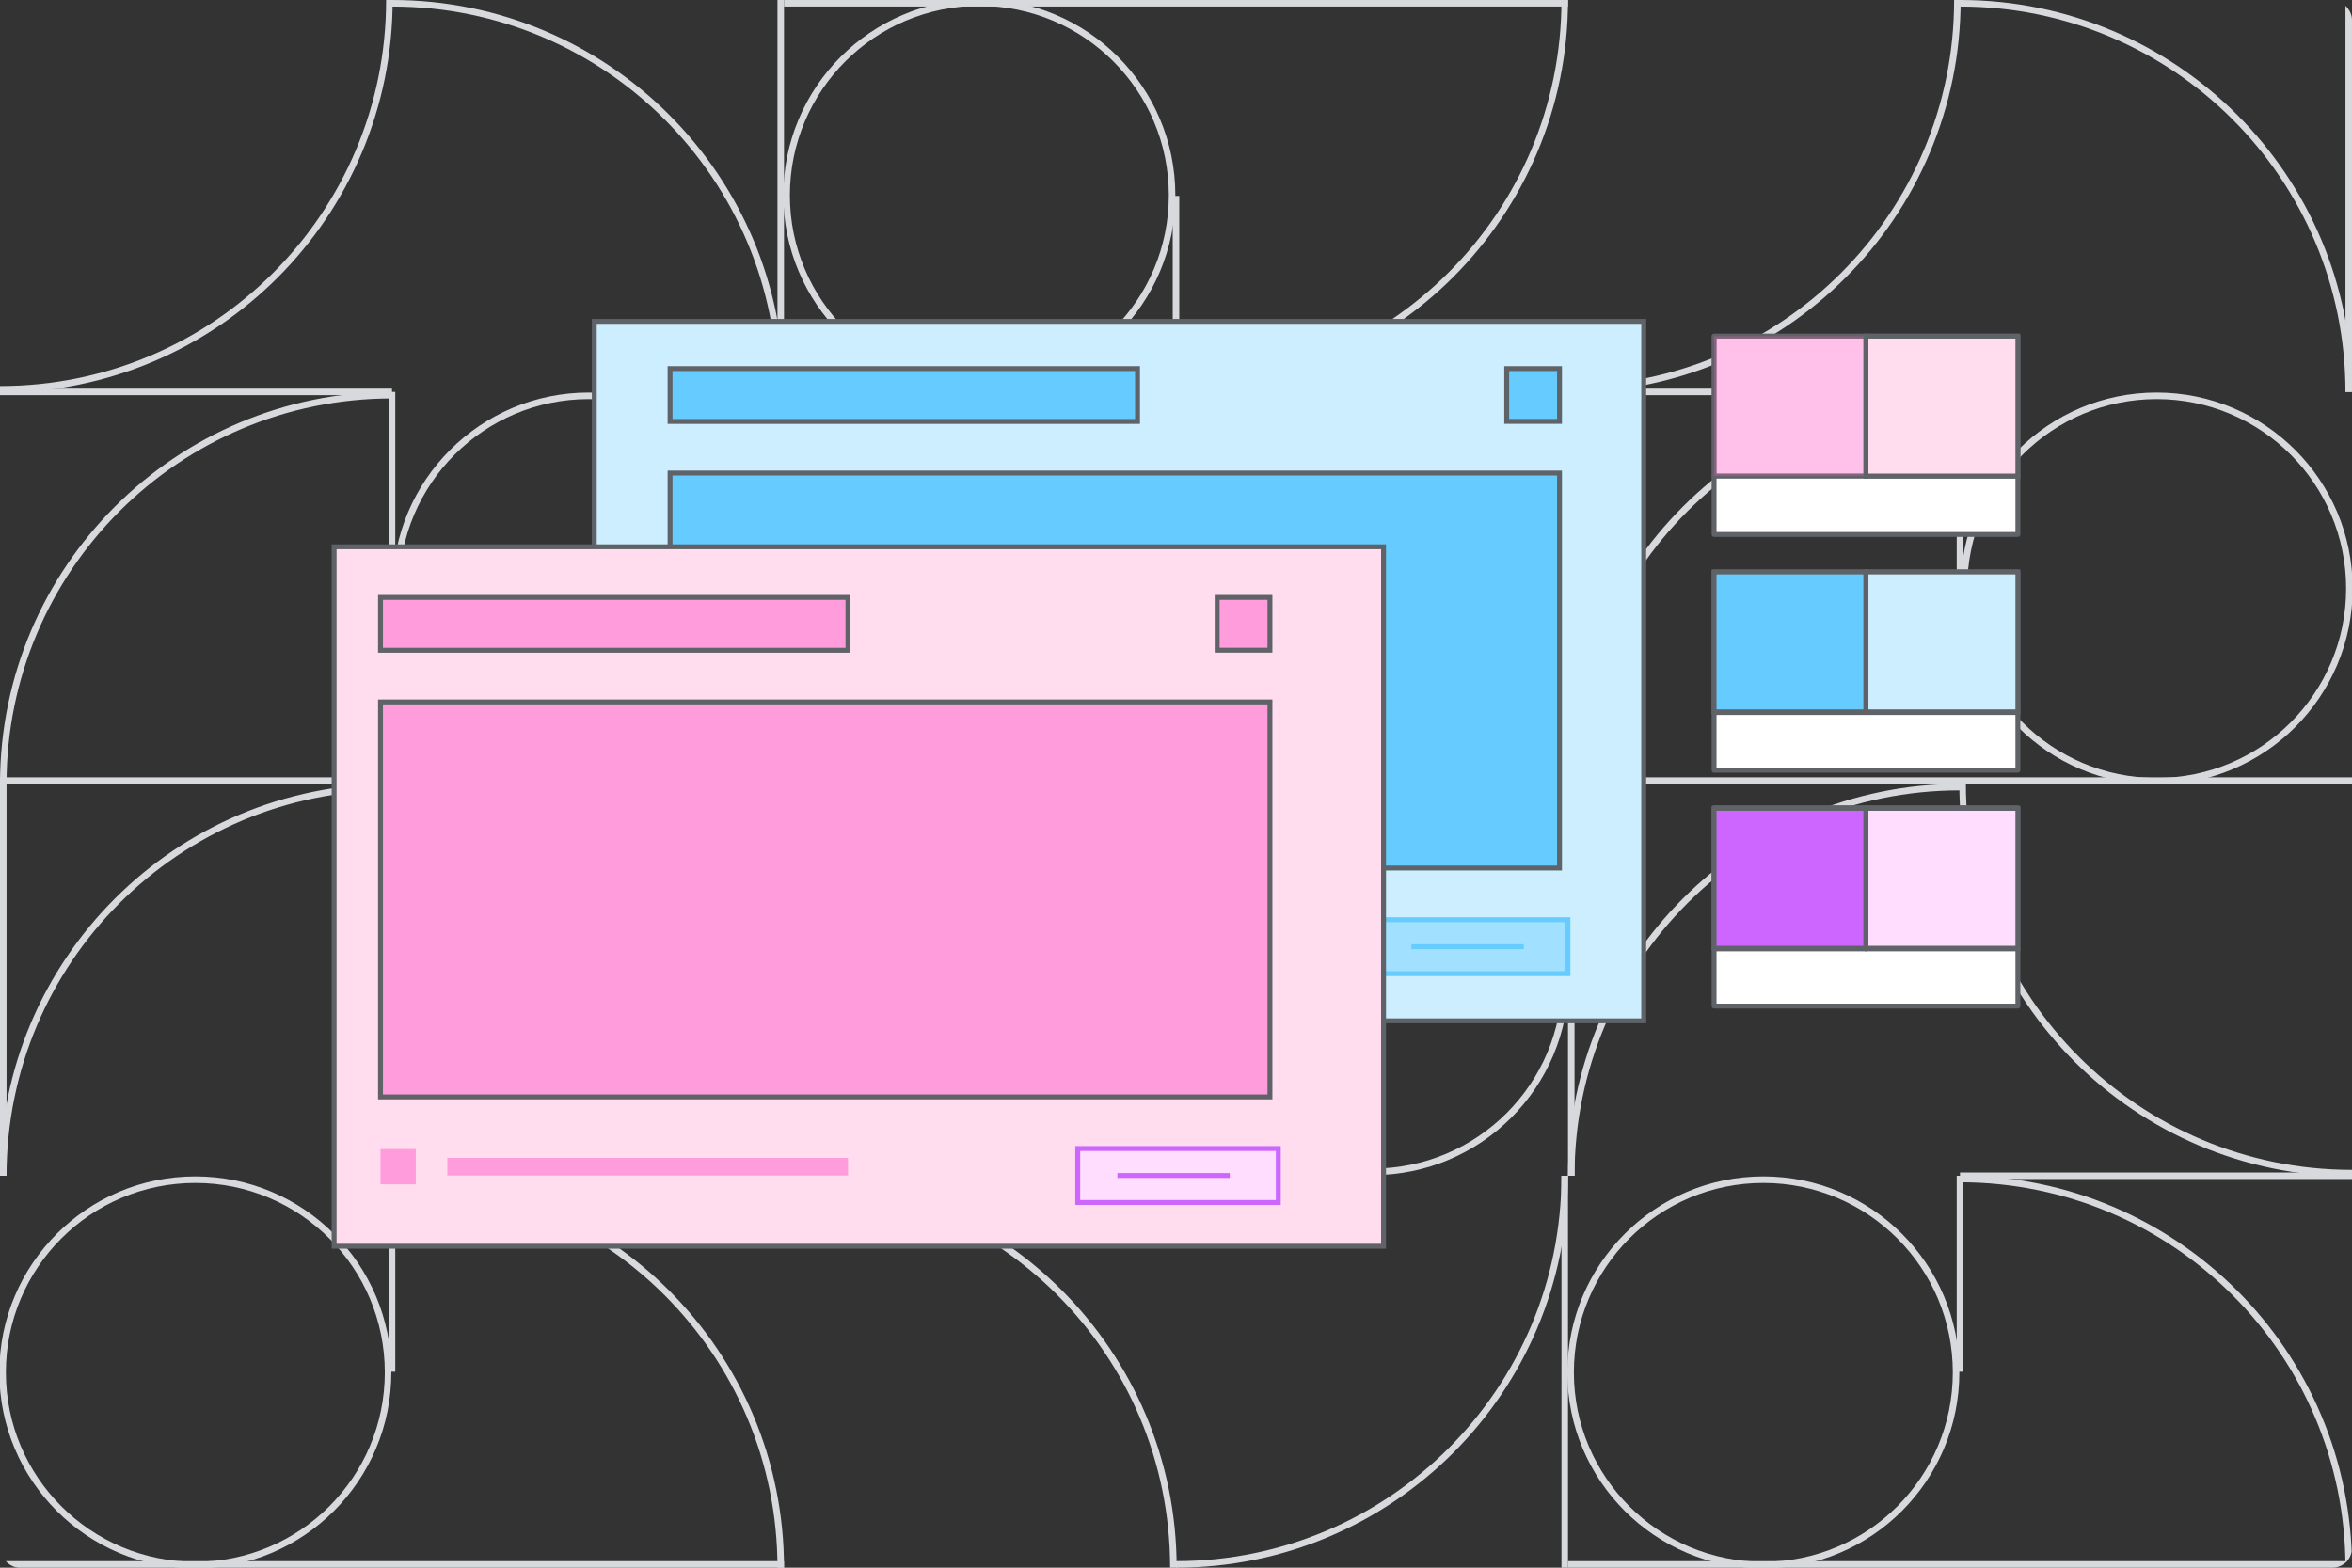 <svg xmlns="http://www.w3.org/2000/svg" width="360" height="240" viewBox="0 0 360 240"><rect x="0" y="0" width="360" height="240" fill="#333333" stroke="none"/><defs><style>.cls-1,.cls-2,.cls-3,.cls-4,.cls-5{fill:none;}.cls-6{clip-path:url(#clippath);}.cls-2{stroke-linecap:square;}.cls-2,.cls-5{stroke:#d7d9dd;}.cls-3,.cls-7,.cls-4,.cls-8,.cls-9,.cls-10,.cls-11,.cls-12,.cls-13,.cls-14,.cls-15,.cls-16,.cls-17{stroke-width:.75px;}.cls-3,.cls-8,.cls-9,.cls-10,.cls-11,.cls-12,.cls-15,.cls-16,.cls-17{stroke:#5f6368;}.cls-3,.cls-8,.cls-17{stroke-linecap:round;stroke-linejoin:round;}.cls-18,.cls-9{fill:rgba(255,102,204,.55);}.cls-7{fill:rgba(102,204,255,.4);}.cls-7,.cls-4,.cls-9,.cls-10,.cls-11,.cls-12,.cls-13,.cls-14,.cls-15,.cls-16{stroke-miterlimit:10;}.cls-7,.cls-14{stroke:#6cf;}.cls-4,.cls-13{stroke:#c6f;}.cls-8{fill:#f6c;opacity:.4;}.cls-10{fill:#6cf;}.cls-11{fill:#fde;}.cls-12,.cls-13{fill:#fdf;}.cls-14,.cls-16{fill:#cef;}.cls-15{fill:#c6f;}.cls-17{fill:#fff;}</style><clipPath id="clippath"><rect class="cls-1" width="360" height="240" rx="3" ry="3"/></clipPath></defs><g id="Layer_2"><g class="cls-6"><g><line class="cls-2" x1="60" y1="60.5" x2="60" y2="89.5"/><line class="cls-2" x1=".5" y1="60" x2="59.5" y2="60"/><line class="cls-2" x1=".5" y1="119.5" x2="119.5" y2="119.5"/><line class="cls-2" x1="119.5" y1=".5" x2="119.5" y2="59.5"/><path class="cls-5" d="M59.6,0c0,32.92-26.68,59.6-59.6,59.6"/><path class="cls-5" d="M119.5,60C119.5,27.14,92.86,.5,60,.5"/><path class="cls-5" d="M.5,120c0-32.86,26.64-59.5,59.5-59.5"/><circle class="cls-5" cx="90.1" cy="90.1" r="29.5"/><line class="cls-2" x1="180" y1="59.5" x2="180" y2="30.5"/><line class="cls-2" x1="239.5" y1="60" x2="180.5" y2="60"/><line class="cls-2" x1="239.5" y1=".5" x2="120.5" y2=".5"/><line class="cls-2" x1="120.5" y1="119.5" x2="120.5" y2="60.5"/><path class="cls-5" d="M180.4,120c0-32.92,26.68-59.6,59.6-59.6"/><path class="cls-5" d="M120.5,60c0,32.86,26.64,59.5,59.5,59.5"/><path class="cls-5" d="M239.5,0c0,32.86-26.64,59.5-59.5,59.5"/><circle class="cls-5" cx="149.9" cy="29.9" r="29.5"/><line class="cls-2" x1="300" y1="60.5" x2="300" y2="89.5"/><line class="cls-2" x1="240.5" y1="60" x2="299.5" y2="60"/><line class="cls-2" x1="240.5" y1="119.5" x2="359.5" y2="119.5"/><line class="cls-2" x1="359.5" y1=".5" x2="359.5" y2="59.5"/><path class="cls-5" d="M299.6,0c0,32.92-26.68,59.6-59.6,59.6"/><path class="cls-5" d="M359.5,60c0-32.86-26.64-59.5-59.5-59.5"/><path class="cls-5" d="M240.5,120c0-32.86,26.64-59.5,59.5-59.5"/><circle class="cls-5" cx="330.1" cy="90.1" r="29.5"/><line class="cls-2" x1="60" y1="180.5" x2="60" y2="209.5"/><line class="cls-2" x1="119.5" y1="180" x2="60.5" y2="180"/><line class="cls-2" x1="119.5" y1="239.5" x2=".5" y2="239.5"/><line class="cls-2" x1=".5" y1="120.5" x2=".5" y2="179.5"/><path class="cls-5" d="M60.4,120c0,32.92,26.68,59.6,59.6,59.6"/><path class="cls-5" d="M.5,180c0-32.86,26.64-59.5,59.5-59.5"/><path class="cls-5" d="M119.5,240c0-32.86-26.64-59.5-59.5-59.5"/><circle class="cls-5" cx="29.9" cy="210.1" r="29.5"/><line class="cls-2" x1="180" y1="179.5" x2="180" y2="150.5"/><line class="cls-2" x1="120.5" y1="180" x2="179.5" y2="180"/><line class="cls-2" x1="120.5" y1="120.5" x2="239.5" y2="120.5"/><line class="cls-2" x1="239.5" y1="239.5" x2="239.5" y2="180.5"/><path class="cls-5" d="M179.6,240c0-32.92-26.68-59.6-59.6-59.6"/><path class="cls-5" d="M239.5,180c0,32.86-26.64,59.5-59.5,59.5"/><path class="cls-5" d="M120.5,120c0,32.86,26.64,59.5,59.5,59.5"/><circle class="cls-5" cx="210.1" cy="149.9" r="29.5"/><line class="cls-2" x1="300" y1="180.5" x2="300" y2="209.5"/><line class="cls-2" x1="359.5" y1="180" x2="300.5" y2="180"/><line class="cls-2" x1="359.5" y1="239.5" x2="240.5" y2="239.5"/><line class="cls-2" x1="240.5" y1="120.5" x2="240.5" y2="179.5"/><path class="cls-5" d="M300.4,120c0,32.92,26.68,59.6,59.6,59.6"/><path class="cls-5" d="M240.5,180c0-32.86,26.64-59.5,59.5-59.5"/><path class="cls-5" d="M359.5,240c0-32.86-26.64-59.5-59.5-59.5"/><circle class="cls-5" cx="269.9" cy="210.1" r="29.5"/></g></g></g><g id="Layer_1"><g><g><rect class="cls-17" x="262.36" y="51.46" width="46.5" height="30.36"/><line class="cls-3" x1="262.36" y1="72.88" x2="308.86" y2="72.88"/><line class="cls-3" x1="285.61" y1="51.46" x2="285.61" y2="72.88"/></g><g><rect class="cls-17" x="262.36" y="87.56" width="46.5" height="30.36"/><line class="cls-3" x1="262.36" y1="109.08" x2="308.86" y2="109.08"/><line class="cls-3" x1="285.61" y1="87.56" x2="285.61" y2="109.08"/></g><g><rect class="cls-17" x="262.36" y="123.66" width="46.5" height="30.36"/><line class="cls-3" x1="262.36" y1="145.27" x2="308.86" y2="145.27"/><line class="cls-3" x1="285.61" y1="123.66" x2="285.61" y2="145.27"/></g><rect class="cls-8" x="262.36" y="51.46" width="23.25" height="21.42"/><rect class="cls-11" x="285.61" y="51.46" width="23.25" height="21.42"/><rect class="cls-10" x="262.36" y="87.56" width="23.25" height="21.42"/><rect class="cls-16" x="285.61" y="87.56" width="23.25" height="21.42"/><rect class="cls-15" x="262.36" y="123.75" width="23.25" height="21.42"/><rect class="cls-12" x="285.61" y="123.75" width="23.25" height="21.42"/></g><g><g><rect class="cls-16" x="90.96" y="49.2" width="160.63" height="107.08"/><rect class="cls-10" x="102.56" y="56.43" width="71.55" height="8.09"/><rect class="cls-10" x="102.56" y="72.42" width="136.14" height="60.47"/><rect class="cls-17" x="102.56" y="140.88" width="5.4" height="5.4"/><rect class="cls-17" x="112.79" y="142.23" width="61.33" height="2.7"/><rect class="cls-10" x="230.62" y="56.43" width="8.08" height="8.08"/><rect class="cls-7" x="209.29" y="140.8" width="30.7" height="8.26"/><line class="cls-14" x1="216.04" y1="144.93" x2="233.23" y2="144.93"/></g><g><rect class="cls-11" x="51.14" y="83.71" width="160.63" height="107.08"/><rect class="cls-9" x="58.24" y="91.46" width="71.55" height="8.09"/><rect class="cls-9" x="58.24" y="107.46" width="136.14" height="60.47"/><rect class="cls-18" x="58.24" y="175.91" width="5.4" height="5.4"/><rect class="cls-18" x="68.47" y="177.26" width="61.33" height="2.7"/><rect class="cls-9" x="186.3" y="91.46" width="8.08" height="8.08"/><rect class="cls-13" x="164.96" y="175.83" width="30.7" height="8.26"/><line class="cls-4" x1="171.03" y1="179.96" x2="188.23" y2="179.96"/></g></g></g></svg>